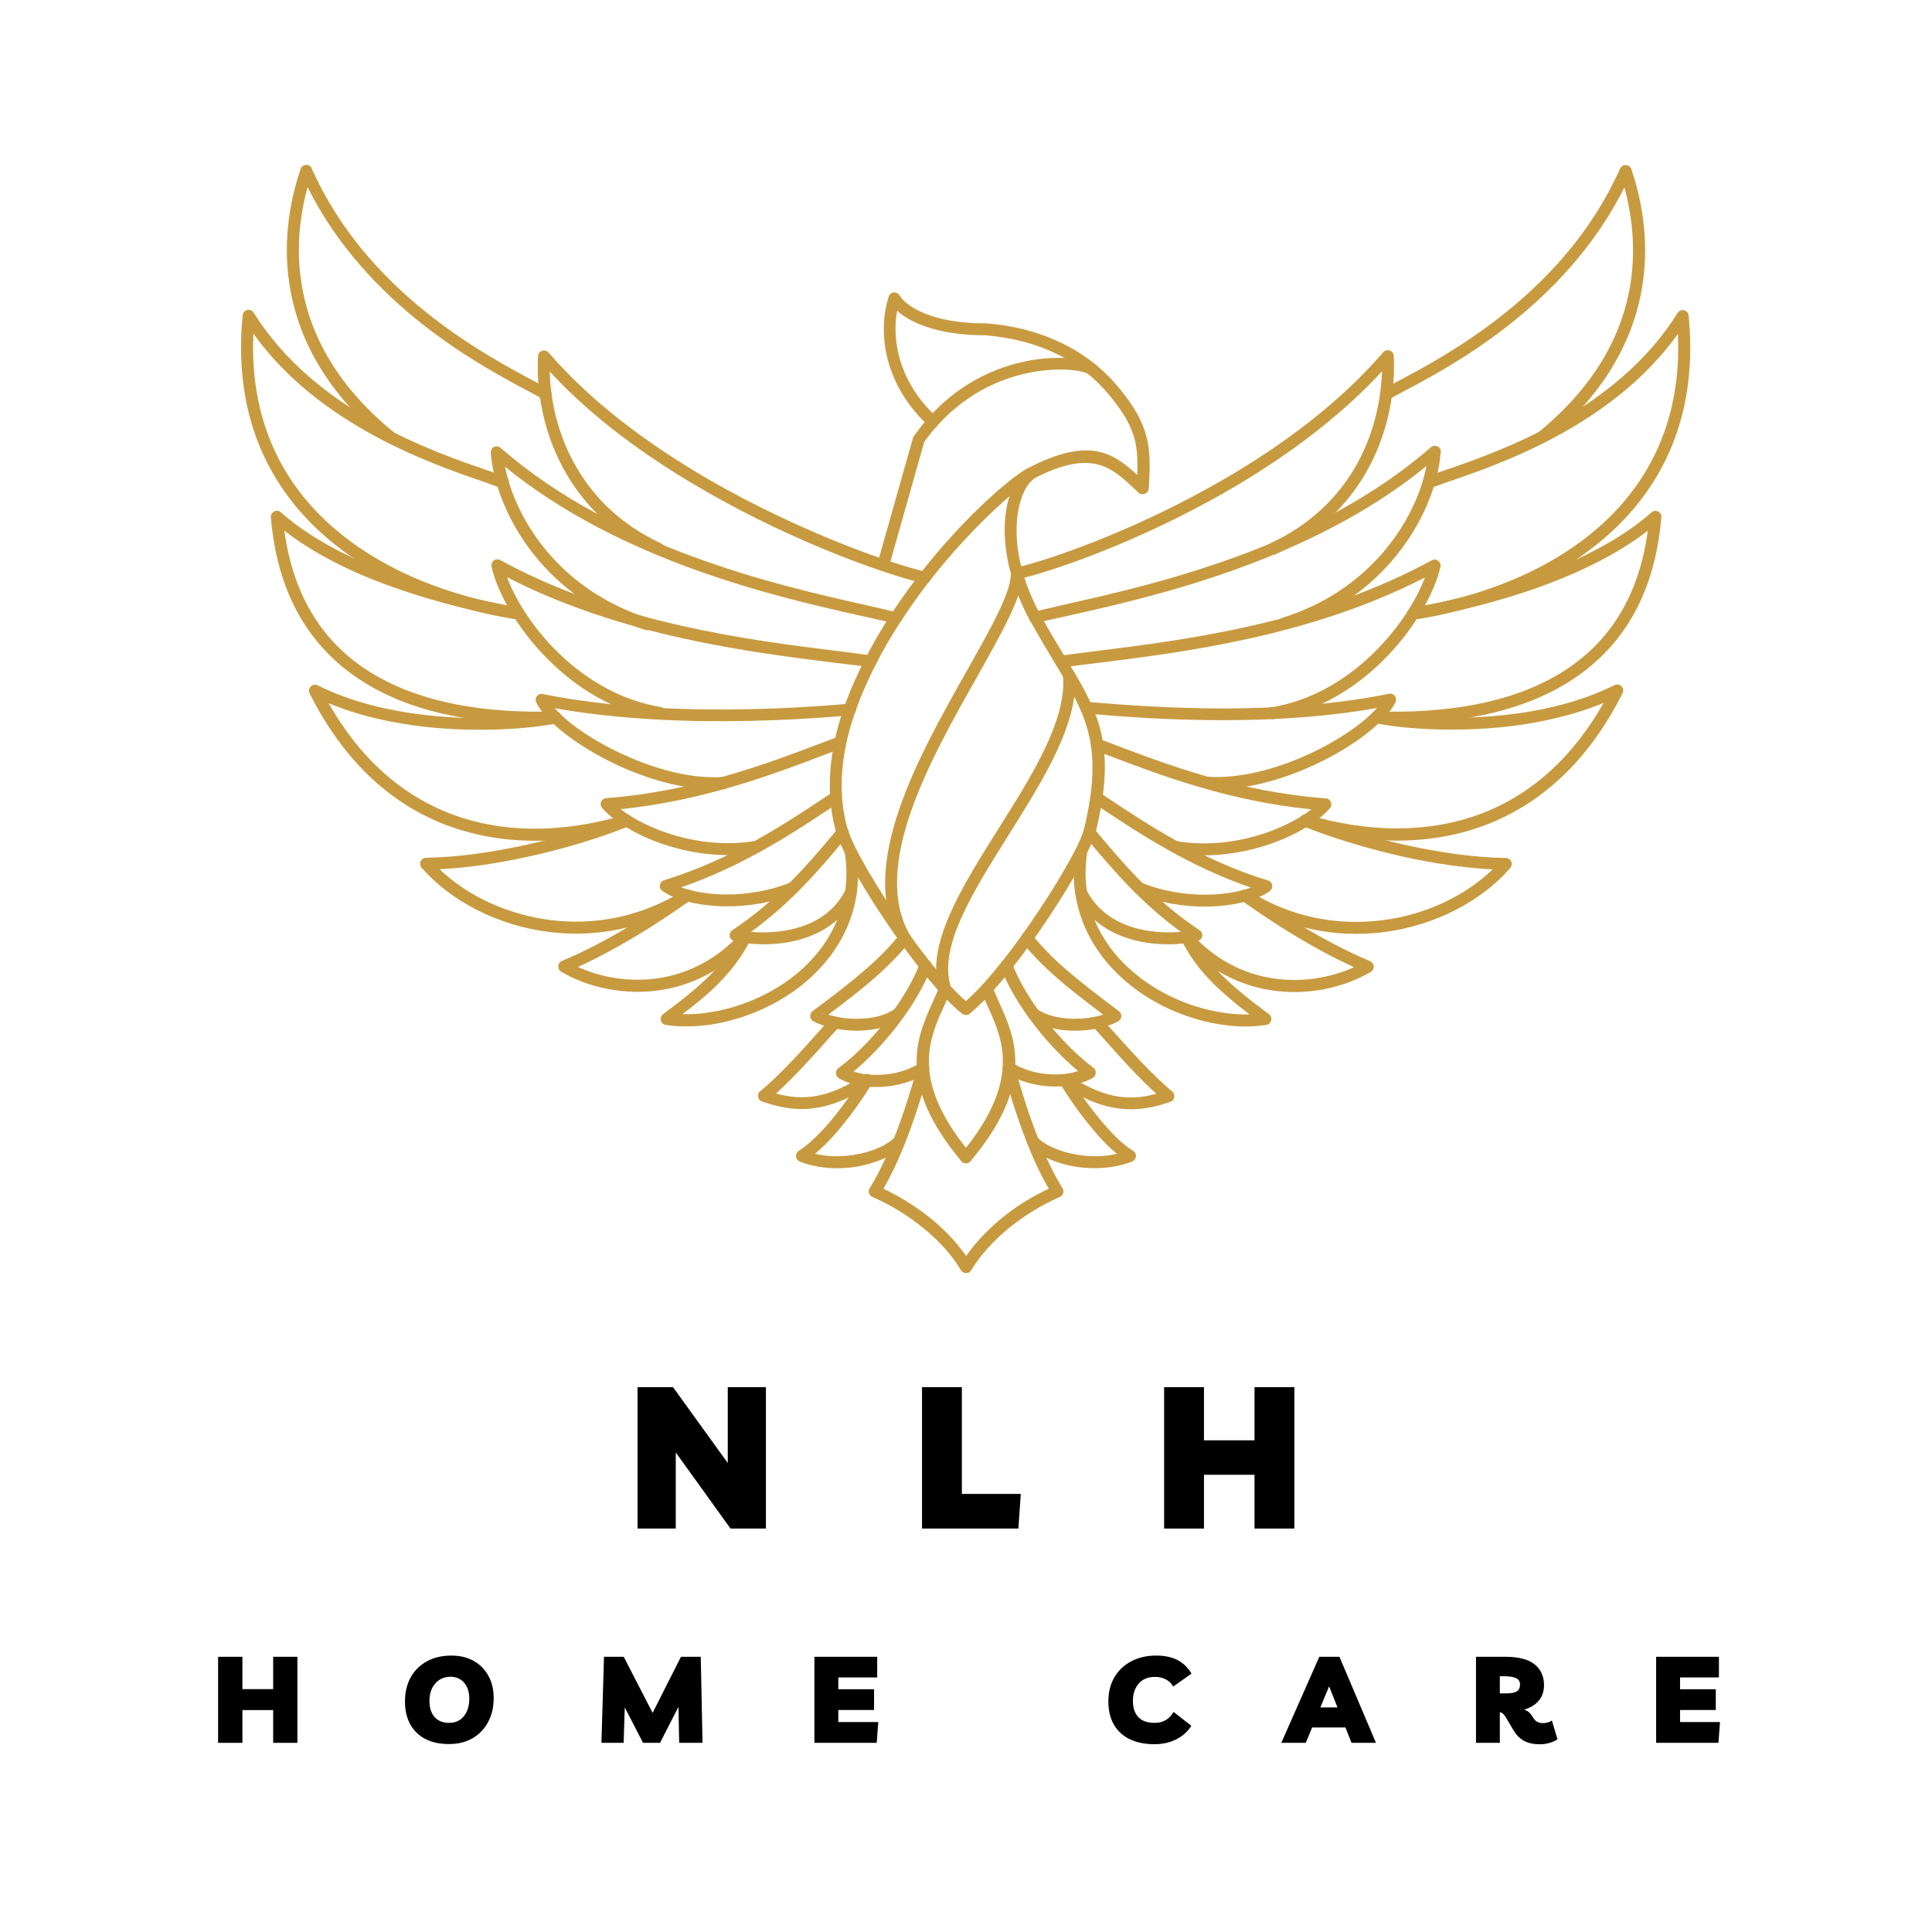 <svg xmlns="http://www.w3.org/2000/svg" xmlns:xlink="http://www.w3.org/1999/xlink" width="500" zoomAndPan="magnify" viewBox="0 0 375 375" height="500" preserveAspectRatio="xMidYMid meet" version="1.0"><defs><g/><clipPath id="4e3ddfafd5"><path d="M 267 32.008 L 320 32.008 L 320 86 L 267 86 Z M 267 32.008 " clip-rule="nonzero"/></clipPath><clipPath id="c496202eed"><path d="M 273 60 L 328.34 60 L 328.34 121 L 273 121 Z M 273 60 " clip-rule="nonzero"/></clipPath><clipPath id="ffbf527d30"><path d="M 55 32.008 L 108 32.008 L 108 86 L 55 86 Z M 55 32.008 " clip-rule="nonzero"/></clipPath><clipPath id="11a4e16d90"><path d="M 46.34 60 L 102 60 L 102 121 L 46.34 121 Z M 46.34 60 " clip-rule="nonzero"/></clipPath><clipPath id="2c66e153f1"><path d="M 168 206 L 189 206 L 189 247.258 L 168 247.258 Z M 168 206 " clip-rule="nonzero"/></clipPath><clipPath id="a70304a785"><path d="M 186 206 L 207 206 L 207 247.258 L 186 247.258 Z M 186 206 " clip-rule="nonzero"/></clipPath></defs><path fill="#c89a40" d="M 197.602 112.449 C 196.98 112.582 196.355 112.18 196.223 111.559 C 196.09 110.934 196.488 110.312 197.113 110.18 C 202.277 109.109 219.949 103.324 238.066 92.727 C 248.93 86.363 259.969 78.262 268.469 68.379 C 268.871 67.887 269.629 67.844 270.117 68.246 C 270.383 68.469 270.52 68.734 270.52 69.047 C 270.875 75.188 269.719 84.047 264.863 92.195 C 261.348 98.113 255.871 103.68 247.637 107.551 C 247.059 107.82 246.348 107.551 246.078 106.973 C 245.812 106.395 246.078 105.684 246.656 105.414 C 254.402 101.809 259.523 96.555 262.863 90.992 C 266.691 84.535 268.07 77.594 268.246 72.074 C 259.879 81.152 249.508 88.676 239.27 94.688 C 220.883 105.461 202.855 111.336 197.602 112.402 Z M 197.602 112.449 " fill-opacity="1" fill-rule="nonzero"/><path fill="#c89a40" d="M 201.207 121.039 C 200.586 121.219 199.961 120.816 199.785 120.195 C 199.605 119.57 200.008 118.945 200.629 118.77 C 202.453 118.324 204.637 117.789 207.219 117.211 C 223.645 113.516 255.293 106.395 277.73 86.809 C 278.219 86.406 278.93 86.449 279.375 86.895 C 279.598 87.117 279.688 87.43 279.645 87.742 C 279.199 93.797 276.215 101.941 269.984 109.066 C 265.223 114.539 258.5 119.391 249.598 122.152 C 248.973 122.332 248.348 122.02 248.129 121.395 C 247.949 120.773 248.262 120.148 248.883 119.926 C 257.34 117.301 263.664 112.672 268.203 107.508 C 273.102 101.898 275.859 95.664 276.883 90.457 C 254.18 108.977 223.734 115.832 207.664 119.438 C 205.035 120.016 202.809 120.504 201.117 120.949 Z M 201.207 121.039 " fill-opacity="1" fill-rule="nonzero"/><path fill="#c89a40" d="M 206.105 129.543 C 205.48 129.633 204.902 129.188 204.812 128.562 C 204.727 127.938 205.168 127.359 205.793 127.273 C 208.062 126.961 210.109 126.691 212.293 126.426 C 229.875 124.246 255.293 121.082 277.906 108.754 C 278.488 108.441 279.152 108.664 279.465 109.199 C 279.598 109.465 279.645 109.734 279.598 110 C 278.441 115.207 274.035 123.176 267 129.586 C 261.75 134.348 255.027 138.266 247.102 139.602 C 246.48 139.691 245.855 139.289 245.77 138.621 C 245.68 138 246.078 137.375 246.746 137.289 C 254.18 136.086 260.504 132.348 265.445 127.852 C 271.008 122.777 274.836 116.766 276.57 112.094 C 254.18 123.578 229.699 126.605 212.559 128.742 C 210.109 129.051 207.84 129.32 206.105 129.543 Z M 206.105 129.543 " fill-opacity="1" fill-rule="nonzero"/><path fill="#c89a40" d="M 211.445 138.578 C 210.824 138.535 210.332 137.957 210.379 137.332 C 210.422 136.707 211 136.219 211.625 136.266 C 218.434 136.887 227.695 137.512 237.887 137.512 C 248.039 137.465 259.121 136.797 269.582 134.66 C 270.207 134.527 270.828 134.93 270.965 135.551 C 271.008 135.82 270.965 136.043 270.875 136.266 C 269.137 139.957 262.727 144.988 254.938 148.551 C 248.527 151.488 241.094 153.535 234.504 153.137 C 233.883 153.09 233.391 152.555 233.391 151.887 C 233.438 151.266 233.973 150.777 234.641 150.777 C 240.828 151.133 247.859 149.219 253.957 146.414 C 259.789 143.742 264.73 140.316 267.27 137.422 C 257.477 139.156 247.281 139.781 237.887 139.781 C 227.605 139.824 218.258 139.156 211.445 138.535 Z M 211.445 138.578 " fill-opacity="1" fill-rule="nonzero"/><path fill="#c89a40" d="M 213.051 145.789 C 212.426 145.566 212.16 144.898 212.383 144.277 C 212.605 143.652 213.273 143.387 213.895 143.609 L 215.766 144.32 C 226.359 148.371 240.426 153.715 257.34 154.961 C 257.965 155.004 258.453 155.582 258.41 156.207 C 258.41 156.473 258.277 156.742 258.055 156.965 C 255.738 159.633 250.621 162.75 244.254 164.531 C 239.312 165.91 233.613 166.535 227.828 165.512 C 227.203 165.422 226.758 164.797 226.895 164.176 C 226.98 163.551 227.605 163.105 228.23 163.238 C 233.613 164.176 239 163.598 243.633 162.305 C 248.215 161.016 252.043 159.012 254.539 157.098 C 238.422 155.496 225.066 150.418 214.918 146.547 L 213.051 145.836 Z M 213.051 145.789 " fill-opacity="1" fill-rule="nonzero"/><path fill="#c89a40" d="M 212.293 155.852 C 211.758 155.496 211.625 154.781 211.98 154.246 C 212.336 153.715 213.051 153.582 213.582 153.938 L 214.918 154.828 C 222.574 159.902 233.082 166.934 246.125 170.898 C 246.746 171.074 247.102 171.742 246.879 172.367 C 246.793 172.633 246.656 172.812 246.48 172.945 C 244.211 174.637 239.625 175.883 234.281 175.973 C 229.965 176.016 225.113 175.305 220.617 173.434 C 220.039 173.168 219.727 172.5 219.992 171.922 C 220.262 171.34 220.93 171.031 221.508 171.297 C 225.691 173.035 230.23 173.699 234.281 173.656 C 237.664 173.613 240.648 173.078 242.785 172.277 C 230.633 168.094 220.84 161.594 213.629 156.785 L 212.293 155.895 Z M 212.293 155.852 " fill-opacity="1" fill-rule="nonzero"/><path fill="#c89a40" d="M 210.555 162.305 C 210.156 161.816 210.199 161.059 210.691 160.656 C 211.18 160.258 211.938 160.301 212.336 160.793 L 213.137 161.77 C 217.723 167.246 224 174.727 232.859 180.555 C 233.391 180.914 233.527 181.625 233.168 182.16 C 232.992 182.426 232.77 182.559 232.504 182.648 C 229.34 183.449 223.465 183.805 218.125 181.848 C 214.43 180.512 210.957 178.02 208.863 173.879 C 208.555 173.301 208.82 172.59 209.355 172.32 C 209.934 172.008 210.645 172.277 210.914 172.812 C 212.738 176.371 215.719 178.465 218.926 179.668 C 222.484 180.957 226.27 181.137 229.207 180.867 C 221.328 175.172 215.633 168.359 211.355 163.285 Z M 210.555 162.305 " fill-opacity="1" fill-rule="nonzero"/><g clip-path="url(#4e3ddfafd5)"><path fill="#c89a40" d="M 269.629 77.504 C 269.051 77.816 268.336 77.594 268.07 77.059 C 267.758 76.48 267.98 75.766 268.516 75.5 L 270.918 74.211 C 280.848 68.957 303.727 56.848 314.453 32.723 C 314.723 32.141 315.391 31.875 316.012 32.141 C 316.324 32.277 316.547 32.543 316.637 32.809 C 318.238 37.527 320.285 45.719 318.816 55.246 C 317.348 64.773 312.406 75.633 300.121 85.695 C 299.633 86.094 298.875 86.051 298.473 85.516 C 298.074 85.027 298.117 84.27 298.652 83.871 C 310.402 74.254 315.121 63.926 316.504 54.891 C 317.617 47.5 316.547 40.957 315.301 36.371 C 303.77 59.387 281.734 71.094 271.988 76.211 C 271.098 76.703 270.297 77.102 269.629 77.504 Z M 269.629 77.504 " fill-opacity="1" fill-rule="nonzero"/></g><g clip-path="url(#c496202eed)"><path fill="#c89a40" d="M 277.773 94.688 C 277.152 94.91 276.484 94.598 276.262 94.02 C 276.039 93.395 276.352 92.727 276.93 92.504 C 277.863 92.148 279.02 91.75 280.355 91.305 C 290.727 87.742 313.742 79.863 325.629 60.723 C 325.984 60.188 326.695 60.008 327.23 60.363 C 327.586 60.586 327.766 60.945 327.766 61.301 C 329.41 78.082 324.383 90.723 316.012 99.984 C 305.285 111.824 289.082 118.059 274.438 120.281 C 273.812 120.371 273.188 119.926 273.102 119.305 C 273.012 118.68 273.457 118.059 274.078 117.969 C 288.281 115.785 303.949 109.82 314.277 98.426 C 321.668 90.234 326.34 79.238 325.672 64.816 C 312.941 82.621 291.172 90.059 281.066 93.527 C 279.688 94.02 278.531 94.418 277.684 94.73 Z M 277.773 94.688 " fill-opacity="1" fill-rule="nonzero"/></g><path fill="#c89a40" d="M 274.57 120.238 C 273.945 120.371 273.324 119.926 273.234 119.305 C 273.102 118.68 273.547 118.059 274.168 117.969 C 277.73 117.301 285.785 115.785 294.777 112.895 C 303.684 110 313.52 105.684 320.555 99.449 C 321.043 99.004 321.754 99.094 322.199 99.539 C 322.422 99.762 322.512 100.117 322.469 100.383 C 321.223 115.254 315.078 124.867 306.574 130.965 C 295.492 138.934 280.445 140.805 267.137 140.402 C 266.512 140.402 265.977 139.871 266.023 139.203 C 266.023 138.578 266.555 138.043 267.223 138.09 C 280.133 138.488 294.645 136.707 305.238 129.098 C 312.676 123.754 318.148 115.52 319.84 103.012 C 312.762 108.484 303.77 112.359 295.492 115.074 C 286.41 118.059 278.176 119.57 274.57 120.238 Z M 274.57 120.238 " fill-opacity="1" fill-rule="nonzero"/><path fill="#c89a40" d="M 266.914 140.402 C 266.289 140.27 265.887 139.648 266.023 139.023 C 266.156 138.402 266.777 138 267.402 138.133 C 272.031 139.066 281.781 139.914 292.332 138.758 C 299.453 137.957 306.887 136.219 313.387 132.969 C 313.965 132.703 314.676 132.926 314.945 133.504 C 315.121 133.859 315.121 134.215 314.945 134.527 C 308.355 147.66 299.453 155.496 289.703 159.59 C 277.906 164.531 264.863 163.906 253.066 160.391 C 252.445 160.211 252.09 159.547 252.266 158.922 C 252.445 158.297 253.113 157.941 253.734 158.121 C 265.043 161.504 277.551 162.082 288.812 157.41 C 297.316 153.848 305.152 147.215 311.25 136.441 C 305.285 138.891 298.785 140.316 292.598 141.027 C 281.781 142.23 271.766 141.383 266.957 140.359 Z M 266.914 140.402 " fill-opacity="1" fill-rule="nonzero"/><path fill="#c89a40" d="M 252.934 160.348 C 252.355 160.125 252.043 159.41 252.312 158.832 C 252.535 158.254 253.246 157.941 253.824 158.211 C 258.32 160.078 265.531 162.438 273.547 164.176 C 279.598 165.465 286.145 166.445 292.285 166.535 C 292.91 166.535 293.445 167.066 293.445 167.691 C 293.445 167.957 293.309 168.227 293.176 168.449 C 287.613 174.859 278.531 179.711 268.336 180.957 C 259.566 182.023 249.953 180.422 241.051 174.812 C 240.516 174.457 240.336 173.746 240.691 173.211 C 241.051 172.676 241.762 172.5 242.297 172.855 C 250.664 178.152 259.746 179.668 268.07 178.641 C 276.707 177.617 284.453 173.836 289.703 168.762 C 284.141 168.449 278.441 167.602 273.102 166.445 C 264.91 164.664 257.562 162.262 252.98 160.391 Z M 252.934 160.348 " fill-opacity="1" fill-rule="nonzero"/><path fill="#c89a40" d="M 240.961 174.77 C 240.426 174.414 240.336 173.656 240.691 173.168 C 241.051 172.633 241.805 172.5 242.297 172.898 C 245.012 174.812 248.617 177.262 252.668 179.711 C 256.719 182.16 261.305 184.605 265.934 186.566 C 266.512 186.832 266.824 187.5 266.555 188.078 C 266.469 188.301 266.289 188.523 266.066 188.656 C 260.949 191.641 253.781 193.375 246.48 192.176 C 240.559 191.195 234.551 188.348 229.43 182.691 C 228.984 182.203 229.031 181.492 229.52 181.047 C 230.008 180.602 230.723 180.645 231.168 181.137 C 235.887 186.344 241.449 189.016 246.879 189.859 C 252.668 190.793 258.367 189.77 262.816 187.723 C 258.855 185.941 254.98 183.805 251.512 181.715 C 247.371 179.223 243.719 176.727 240.961 174.77 Z M 240.961 174.77 " fill-opacity="1" fill-rule="nonzero"/><path fill="#c89a40" d="M 229.297 182.426 C 229.031 181.848 229.254 181.137 229.832 180.867 C 230.41 180.602 231.121 180.824 231.391 181.402 C 232.859 184.297 234.684 186.789 237.086 189.191 C 239.535 191.641 242.562 194.09 246.301 196.848 C 246.836 197.25 246.926 197.961 246.523 198.496 C 246.348 198.762 246.035 198.941 245.723 198.941 C 243.141 199.34 240.383 199.34 237.531 198.941 C 231.254 198.094 224.621 195.426 219.324 191.152 C 213.938 186.832 209.887 180.914 208.73 173.613 C 208.332 171.117 208.285 168.449 208.688 165.598 C 208.777 164.977 209.355 164.531 209.977 164.621 C 210.602 164.707 211.047 165.289 210.957 165.91 C 210.602 168.492 210.645 170.941 211 173.254 C 212.023 179.934 215.766 185.363 220.75 189.324 C 225.734 193.332 231.922 195.824 237.844 196.625 C 239.445 196.848 241.004 196.938 242.52 196.895 C 239.758 194.758 237.441 192.844 235.441 190.84 C 232.859 188.258 230.855 185.586 229.297 182.426 Z M 229.297 182.426 " fill-opacity="1" fill-rule="nonzero"/><path fill="#c89a40" d="M 179.797 110.934 C 180.418 111.066 180.82 111.691 180.688 112.316 C 180.555 112.938 179.93 113.34 179.305 113.203 C 174.008 112.137 155.18 105.949 136.215 94.91 C 125.664 88.809 115.07 81.199 106.703 72.117 C 106.836 77.594 108.215 84.582 112.09 91.035 C 115.383 96.602 120.547 101.852 128.293 105.461 C 128.871 105.727 129.137 106.438 128.871 107.016 C 128.605 107.598 127.891 107.863 127.312 107.598 C 119.078 103.766 113.648 98.203 110.086 92.238 C 105.234 84.094 104.074 75.234 104.434 69.09 C 104.434 68.777 104.566 68.512 104.832 68.289 C 105.32 67.887 106.035 67.934 106.48 68.422 C 114.938 78.262 126.199 86.449 137.375 92.949 C 156.113 103.812 174.586 109.91 179.75 110.98 Z M 179.797 110.934 " fill-opacity="1" fill-rule="nonzero"/><path fill="#c89a40" d="M 174.23 118.77 C 174.855 118.945 175.211 119.57 175.078 120.195 C 174.898 120.816 174.277 121.172 173.652 121.039 C 171.961 120.594 169.734 120.105 167.109 119.527 C 151.039 115.922 120.68 109.066 98.023 90.59 C 99.047 95.801 101.805 102.031 106.703 107.641 C 111.242 112.805 117.562 117.391 126.023 120.059 C 126.645 120.238 126.957 120.906 126.777 121.527 C 126.602 122.152 125.934 122.465 125.309 122.285 C 116.406 119.48 109.73 114.672 104.922 109.199 C 98.688 102.074 95.707 93.887 95.262 87.875 C 95.262 87.562 95.352 87.254 95.527 87.031 C 95.93 86.539 96.688 86.496 97.176 86.941 C 119.613 106.527 151.172 113.648 167.598 117.344 C 170.18 117.922 172.363 118.414 174.188 118.902 Z M 174.23 118.77 " fill-opacity="1" fill-rule="nonzero"/><path fill="#c89a40" d="M 169.203 127.227 C 169.824 127.316 170.27 127.895 170.18 128.52 C 170.094 129.141 169.512 129.586 168.891 129.496 C 167.152 129.273 164.84 128.965 162.434 128.695 C 145.34 126.559 120.812 123.531 98.422 112.047 C 100.16 116.723 103.988 122.777 109.551 127.805 C 114.492 132.301 120.859 135.996 128.246 137.242 C 128.871 137.332 129.316 137.957 129.227 138.578 C 129.137 139.203 128.516 139.648 127.891 139.559 C 119.969 138.266 113.246 134.348 107.992 129.543 C 100.961 123.176 96.551 115.207 95.395 109.957 C 95.352 109.688 95.395 109.422 95.527 109.152 C 95.84 108.574 96.551 108.398 97.086 108.707 C 119.699 121.039 145.164 124.199 162.703 126.383 C 164.883 126.648 166.93 126.914 169.203 127.227 Z M 169.203 127.227 " fill-opacity="1" fill-rule="nonzero"/><path fill="#c89a40" d="M 164.93 136.531 C 165.551 136.484 166.129 136.93 166.176 137.598 C 166.219 138.223 165.773 138.801 165.105 138.844 C 157.094 139.559 145.117 140.27 132.297 139.871 C 124.152 139.602 115.648 138.891 107.68 137.465 C 110.219 140.402 115.16 143.785 120.992 146.457 C 127.09 149.262 134.125 151.223 140.312 150.82 C 140.934 150.777 141.512 151.266 141.559 151.934 C 141.602 152.555 141.113 153.137 140.445 153.18 C 133.855 153.582 126.422 151.531 120.012 148.594 C 112.223 144.988 105.812 140.004 104.074 136.309 C 103.988 136.086 103.941 135.82 103.988 135.598 C 104.121 134.973 104.742 134.57 105.367 134.707 C 114.004 136.484 123.395 137.289 132.387 137.598 C 145.074 138 156.961 137.289 164.93 136.574 Z M 164.93 136.531 " fill-opacity="1" fill-rule="nonzero"/><path fill="#c89a40" d="M 161.766 143.34 C 162.391 143.117 163.059 143.43 163.281 144.008 C 163.504 144.633 163.191 145.301 162.613 145.523 L 160.742 146.234 C 150.504 150.152 136.617 155.449 120.457 157.051 C 122.906 158.965 126.777 160.969 131.363 162.262 C 135.992 163.551 141.379 164.129 146.766 163.195 C 147.391 163.105 148.012 163.508 148.102 164.129 C 148.191 164.754 147.789 165.375 147.168 165.465 C 141.379 166.488 135.68 165.867 130.742 164.484 C 124.418 162.707 119.301 159.59 116.941 156.918 C 116.762 156.742 116.629 156.473 116.586 156.16 C 116.539 155.539 117.031 154.961 117.652 154.914 C 134.57 153.668 149.215 148.105 159.898 144.055 Z M 161.766 143.34 " fill-opacity="1" fill-rule="nonzero"/><path fill="#c89a40" d="M 161.41 153.938 C 161.945 153.582 162.656 153.715 163.016 154.246 C 163.371 154.781 163.238 155.496 162.703 155.852 L 161.367 156.742 C 154.156 161.547 144.363 168.047 132.211 172.23 C 134.391 173.035 137.375 173.566 140.711 173.613 C 144.762 173.656 149.258 172.988 153.488 171.254 C 154.066 170.984 154.777 171.297 155 171.875 C 155.27 172.453 154.957 173.168 154.379 173.391 C 149.883 175.258 145.031 175.973 140.711 175.926 C 135.414 175.836 130.785 174.59 128.516 172.898 C 128.336 172.766 128.16 172.543 128.113 172.32 C 127.938 171.699 128.293 171.074 128.871 170.852 C 141.914 166.891 152.418 159.855 160.074 154.781 L 161.41 153.891 Z M 161.41 153.938 " fill-opacity="1" fill-rule="nonzero"/><path fill="#c89a40" d="M 162.656 160.793 C 163.059 160.301 163.816 160.211 164.305 160.656 C 164.793 161.059 164.883 161.816 164.438 162.305 L 163.637 163.285 C 159.406 168.359 153.664 175.172 145.785 180.867 C 148.68 181.137 152.508 180.957 156.07 179.668 C 159.273 178.508 162.258 176.371 164.082 172.812 C 164.395 172.23 165.062 172.008 165.641 172.32 C 166.219 172.633 166.441 173.301 166.129 173.879 C 163.992 178.02 160.566 180.469 156.871 181.848 C 151.574 183.805 145.652 183.449 142.492 182.648 C 142.227 182.559 141.957 182.426 141.824 182.16 C 141.469 181.625 141.602 180.914 142.137 180.555 C 150.949 174.727 157.27 167.246 161.855 161.77 Z M 162.656 160.793 " fill-opacity="1" fill-rule="nonzero"/><g clip-path="url(#ffbf527d30)"><path fill="#c89a40" d="M 106.48 75.457 C 107.059 75.766 107.234 76.48 106.926 77.016 C 106.613 77.594 105.902 77.77 105.367 77.461 C 104.656 77.059 103.898 76.656 103.008 76.168 C 93.258 71.004 71.223 59.34 59.695 36.328 C 58.449 40.91 57.336 47.457 58.492 54.844 C 59.871 63.883 64.59 74.211 76.344 83.824 C 76.832 84.227 76.922 84.98 76.52 85.473 C 76.121 85.961 75.363 86.051 74.875 85.648 C 62.586 75.59 57.645 64.727 56.176 55.203 C 54.707 45.676 56.758 37.484 58.359 32.766 C 58.449 32.453 58.672 32.23 58.98 32.098 C 59.559 31.832 60.273 32.098 60.496 32.676 C 71.223 56.805 94.148 68.914 104.031 74.164 L 106.434 75.457 Z M 106.48 75.457 " fill-opacity="1" fill-rule="nonzero"/></g><g clip-path="url(#11a4e16d90)"><path fill="#c89a40" d="M 98.023 92.504 C 98.645 92.727 98.91 93.395 98.688 94.02 C 98.465 94.641 97.801 94.91 97.176 94.688 C 96.328 94.375 95.172 93.973 93.793 93.484 C 83.688 90.012 61.918 82.535 49.188 64.773 C 48.52 79.195 53.195 90.234 60.586 98.383 C 70.91 109.777 86.582 115.742 100.781 117.922 C 101.406 118.012 101.852 118.59 101.762 119.258 C 101.672 119.883 101.094 120.328 100.426 120.238 C 85.781 118.012 69.578 111.781 58.848 99.938 C 50.48 90.68 45.449 78.039 47.098 61.254 C 47.098 60.898 47.32 60.5 47.629 60.32 C 48.164 59.965 48.875 60.145 49.234 60.676 C 61.164 79.816 84.133 87.699 94.504 91.258 C 95.887 91.75 97.043 92.105 97.934 92.461 Z M 98.023 92.504 " fill-opacity="1" fill-rule="nonzero"/></g><path fill="#c89a40" d="M 100.871 117.969 C 101.492 118.102 101.938 118.68 101.805 119.305 C 101.672 119.926 101.094 120.371 100.469 120.238 C 96.863 119.57 88.629 118.059 79.547 115.074 C 71.27 112.402 62.277 108.531 55.199 103.012 C 56.891 115.52 62.41 123.754 69.801 129.098 C 80.395 136.707 94.949 138.488 107.816 138.09 C 108.438 138.09 108.973 138.578 109.016 139.203 C 109.016 139.824 108.527 140.359 107.902 140.402 C 94.594 140.805 79.547 138.98 68.465 130.965 C 59.961 124.867 53.816 115.207 52.57 100.383 C 52.57 100.074 52.66 99.762 52.883 99.539 C 53.328 99.051 54.039 99.004 54.531 99.449 C 61.562 105.684 71.355 109.957 80.305 112.895 C 89.297 115.832 97.355 117.344 100.914 117.969 Z M 100.871 117.969 " fill-opacity="1" fill-rule="nonzero"/><path fill="#c89a40" d="M 107.594 138.133 C 108.215 138 108.84 138.402 108.973 139.023 C 109.105 139.648 108.707 140.27 108.082 140.402 C 103.273 141.383 93.258 142.273 82.441 141.07 C 76.211 140.359 69.711 138.98 63.789 136.484 C 69.887 147.258 77.723 153.891 86.227 157.453 C 97.488 162.172 109.953 161.547 121.305 158.164 C 121.926 157.988 122.551 158.344 122.773 158.965 C 122.949 159.59 122.594 160.211 121.973 160.434 C 110.176 163.953 97.133 164.531 85.336 159.633 C 75.543 155.539 66.684 147.703 60.094 134.57 C 59.918 134.262 59.918 133.859 60.094 133.547 C 60.363 132.969 61.074 132.746 61.652 133.016 C 68.105 136.266 75.586 138 82.707 138.801 C 93.258 140.004 102.961 139.156 107.637 138.18 Z M 107.594 138.133 " fill-opacity="1" fill-rule="nonzero"/><path fill="#c89a40" d="M 121.168 158.211 C 121.75 157.988 122.461 158.254 122.684 158.832 C 122.906 159.41 122.637 160.125 122.059 160.348 C 117.477 162.262 110.086 164.664 101.938 166.402 C 96.598 167.559 90.898 168.449 85.336 168.715 C 90.586 173.789 98.379 177.531 106.969 178.598 C 115.293 179.621 124.375 178.062 132.742 172.812 C 133.277 172.453 133.988 172.633 134.348 173.168 C 134.703 173.699 134.523 174.414 133.988 174.77 C 125.133 180.379 115.516 181.98 106.703 180.914 C 96.508 179.668 87.383 174.812 81.816 168.402 C 81.641 168.227 81.551 167.957 81.551 167.648 C 81.551 167.023 82.039 166.488 82.707 166.488 C 88.852 166.402 95.395 165.422 101.449 164.129 C 109.508 162.395 116.719 160.035 121.168 158.164 Z M 121.168 158.211 " fill-opacity="1" fill-rule="nonzero"/><path fill="#c89a40" d="M 132.699 172.855 C 133.234 172.5 133.945 172.59 134.301 173.121 C 134.656 173.656 134.57 174.367 134.035 174.727 C 131.273 176.684 127.668 179.176 123.484 181.668 C 119.969 183.762 116.141 185.898 112.176 187.68 C 116.629 189.727 122.328 190.75 128.113 189.816 C 133.543 188.926 139.109 186.297 143.828 181.09 C 144.273 180.602 144.984 180.602 145.477 181 C 145.965 181.445 145.965 182.16 145.562 182.648 C 140.445 188.301 134.434 191.152 128.516 192.129 C 121.168 193.332 114.004 191.598 108.93 188.613 C 108.707 188.48 108.527 188.301 108.438 188.035 C 108.215 187.457 108.484 186.742 109.062 186.52 C 113.734 184.562 118.277 182.113 122.328 179.664 C 126.379 177.219 129.984 174.77 132.699 172.855 Z M 132.699 172.855 " fill-opacity="1" fill-rule="nonzero"/><path fill="#c89a40" d="M 143.605 181.359 C 143.871 180.777 144.586 180.555 145.164 180.824 C 145.742 181.09 145.965 181.805 145.699 182.383 C 144.094 185.543 142.137 188.168 139.555 190.793 C 137.594 192.797 135.238 194.758 132.477 196.848 C 133.988 196.895 135.547 196.805 137.152 196.582 C 143.027 195.781 149.258 193.289 154.246 189.324 C 159.188 185.363 162.926 179.934 163.992 173.254 C 164.348 170.941 164.395 168.539 164.039 165.91 C 163.949 165.289 164.395 164.707 165.016 164.621 C 165.641 164.531 166.219 164.977 166.309 165.598 C 166.664 168.402 166.621 171.074 166.262 173.613 C 165.152 180.914 161.055 186.832 155.715 191.152 C 150.371 195.426 143.738 198.094 137.461 198.941 C 134.613 199.297 131.852 199.34 129.27 198.941 C 128.961 198.898 128.691 198.762 128.469 198.496 C 128.07 197.961 128.203 197.25 128.691 196.848 C 132.434 194.09 135.457 191.641 137.906 189.191 C 140.312 186.789 142.18 184.297 143.605 181.402 Z M 143.605 181.359 " fill-opacity="1" fill-rule="nonzero"/><path fill="#c89a40" d="M 172.629 58.586 C 172.273 58.051 172.449 57.34 172.984 56.98 C 173.52 56.625 174.23 56.805 174.586 57.34 C 175.523 58.762 177.48 60.188 180.598 61.254 C 183.312 62.191 186.918 62.77 191.371 62.77 L 191.504 62.77 C 197.203 63.215 202.055 64.637 206.195 66.641 C 210.824 68.914 214.52 71.984 217.367 75.5 C 220.262 79.062 221.773 81.82 222.531 84.758 C 223.289 87.652 223.242 90.68 222.977 94.82 C 222.93 95.441 222.398 95.934 221.73 95.934 C 221.418 95.934 221.152 95.801 220.93 95.578 L 220.215 94.91 C 215.676 90.637 211.848 87.031 200.453 92.996 C 198.094 94.195 191.059 100.117 183.668 108.797 C 178.816 114.496 173.875 121.395 170.004 128.918 C 167.375 134.125 165.195 139.512 164.125 144.988 C 163.059 150.418 163.016 155.852 164.617 161.238 C 164.793 161.859 164.438 162.484 163.816 162.66 C 163.191 162.84 162.57 162.484 162.391 161.859 C 160.699 156.117 160.742 150.285 161.855 144.5 C 162.969 138.801 165.195 133.191 167.953 127.852 C 171.871 120.148 176.945 113.117 181.887 107.285 C 189.457 98.383 196.801 92.281 199.383 90.945 C 211.359 84.672 215.988 87.832 220.75 92.195 C 220.84 89.523 220.75 87.387 220.262 85.34 C 219.594 82.758 218.211 80.262 215.543 76.969 C 212.914 73.719 209.488 70.828 205.168 68.734 C 201.297 66.82 196.668 65.527 191.281 65.082 C 186.605 65.082 182.777 64.461 179.84 63.438 C 176.191 62.234 173.785 60.41 172.629 58.586 Z M 172.629 58.586 " fill-opacity="1" fill-rule="nonzero"/><path fill="#c89a40" d="M 162.434 161.859 C 162.258 161.238 162.613 160.613 163.238 160.434 C 163.859 160.258 164.484 160.613 164.66 161.238 C 165.598 164.441 170.18 172.277 175.434 179.844 C 179.797 186.078 184.605 192.043 188.211 194.934 C 188.699 195.336 188.789 196.047 188.387 196.582 C 187.988 197.07 187.273 197.16 186.742 196.762 C 182.957 193.734 177.973 187.59 173.52 181.18 C 168.133 173.477 163.414 165.332 162.434 161.906 Z M 162.434 161.859 " fill-opacity="1" fill-rule="nonzero"/><path fill="#c89a40" d="M 210.332 161.238 C 210.512 160.613 211.18 160.258 211.758 160.434 C 212.383 160.613 212.738 161.281 212.559 161.859 C 211.535 165.289 206.863 173.391 201.477 181.137 C 197.023 187.5 192.039 193.688 188.254 196.715 C 187.766 197.117 187.008 197.027 186.605 196.539 C 186.207 196.047 186.297 195.289 186.785 194.891 C 190.391 191.996 195.242 186.031 199.562 179.801 C 204.812 172.277 209.398 164.398 210.332 161.191 Z M 210.332 161.238 " fill-opacity="1" fill-rule="nonzero"/><path fill="#c89a40" d="M 199.293 91.035 C 199.828 90.637 200.539 90.77 200.941 91.305 C 201.34 91.836 201.207 92.551 200.672 92.949 C 198.715 94.375 197.156 98.336 197.336 103.812 C 197.469 108.219 198.805 113.562 201.965 119.391 L 202.008 119.438 C 203.656 122.508 205.305 125.18 206.773 127.582 C 213.137 138.09 216.922 144.367 212.605 161.816 C 212.469 162.438 211.801 162.84 211.18 162.66 C 210.555 162.527 210.156 161.859 210.332 161.238 C 214.383 144.676 210.777 138.711 204.77 128.742 C 203.301 126.293 201.699 123.621 199.961 120.504 L 199.918 120.461 C 196.578 114.273 195.199 108.574 195.02 103.812 C 194.797 97.535 196.801 92.859 199.293 90.992 Z M 199.293 91.035 " fill-opacity="1" fill-rule="nonzero"/><path fill="#c89a40" d="M 212.691 70.781 C 213.227 71.137 213.316 71.895 212.961 72.383 C 212.605 72.918 211.848 73.008 211.359 72.652 L 211.312 72.652 C 210.156 71.852 205.305 71.137 199.203 72.473 C 193.016 73.809 185.672 77.371 179.84 85.16 L 179.395 85.785 C 177.438 92.773 172.539 109.957 172.539 110 C 172.363 110.621 171.738 110.98 171.117 110.801 C 170.492 110.621 170.137 110 170.312 109.375 C 170.312 109.332 175.254 91.973 177.215 84.98 C 177.258 84.848 177.305 84.758 177.391 84.625 L 178.016 83.781 C 184.203 75.41 192.082 71.629 198.715 70.203 C 205.48 68.734 211.18 69.715 212.648 70.781 L 212.691 70.828 Z M 212.691 70.781 " fill-opacity="1" fill-rule="nonzero"/><path fill="#c89a40" d="M 172.496 57.562 C 172.719 56.938 173.387 56.625 173.965 56.848 C 174.586 57.07 174.898 57.738 174.676 58.316 C 173.742 60.898 173.297 65.305 174.809 70.203 C 175.922 73.719 178.059 77.504 181.844 80.977 C 182.332 81.422 182.332 82.133 181.934 82.621 C 181.488 83.113 180.777 83.113 180.285 82.711 C 176.191 78.93 173.832 74.789 172.629 70.914 C 170.938 65.484 171.473 60.5 172.539 57.562 Z M 172.496 57.562 " fill-opacity="1" fill-rule="nonzero"/><path fill="#c89a40" d="M 196.223 111.336 C 196.223 110.711 196.758 110.18 197.379 110.18 C 198.004 110.18 198.535 110.711 198.535 111.336 C 198.535 115.652 194.441 122.82 189.633 131.41 C 180.641 147.305 168.891 168.137 176.637 181.535 C 176.945 182.07 176.77 182.781 176.234 183.137 C 175.699 183.449 174.988 183.273 174.633 182.691 C 166.219 168.137 178.371 146.68 187.629 130.254 C 192.305 121.973 196.223 115.031 196.223 111.336 Z M 196.223 111.336 " fill-opacity="1" fill-rule="nonzero"/><path fill="#c89a40" d="M 206.328 131.188 C 206.281 130.566 206.773 129.988 207.395 129.941 C 208.02 129.898 208.598 130.387 208.641 131.012 C 209.398 140.359 202.543 151.266 195.82 161.992 C 188.879 173.035 182.066 183.852 184.559 191.551 C 184.738 192.176 184.426 192.797 183.801 193.02 C 183.18 193.199 182.555 192.887 182.332 192.266 C 179.527 183.539 186.605 172.277 193.863 160.746 C 200.406 150.375 207.039 139.781 206.328 131.188 Z M 206.328 131.188 " fill-opacity="1" fill-rule="nonzero"/><path fill="#c89a40" d="M 182.332 191.508 C 182.555 190.883 183.223 190.574 183.801 190.793 C 184.426 191.016 184.738 191.684 184.516 192.266 C 184.113 193.332 183.668 194.402 183.137 195.512 C 180.332 201.699 176.68 209.848 188.344 223.824 C 188.742 224.316 188.699 225.07 188.211 225.473 C 187.719 225.871 186.965 225.828 186.562 225.34 C 173.965 210.246 177.973 201.344 180.996 194.578 C 181.488 193.465 181.977 192.441 182.289 191.508 Z M 182.332 191.508 " fill-opacity="1" fill-rule="nonzero"/><g clip-path="url(#2c66e153f1)"><path fill="#c89a40" d="M 178.059 206.953 C 178.238 206.332 178.859 205.973 179.484 206.109 C 180.109 206.285 180.465 206.91 180.332 207.531 C 179.262 211.629 177.703 216.703 175.836 221.465 C 174.543 224.805 173.031 228.055 171.473 230.727 C 174.855 232.328 178.059 234.375 180.91 236.691 C 184.023 239.273 186.652 242.211 188.52 245.324 C 188.832 245.859 188.656 246.574 188.121 246.93 C 187.586 247.238 186.875 247.062 186.52 246.527 C 184.781 243.633 182.332 240.918 179.395 238.516 C 176.367 236.023 172.941 233.887 169.336 232.328 L 169.156 232.238 C 168.621 231.883 168.445 231.172 168.801 230.637 C 170.535 227.875 172.184 224.316 173.652 220.621 C 175.477 215.902 177.035 210.961 178.059 206.953 Z M 178.059 206.953 " fill-opacity="1" fill-rule="nonzero"/></g><path fill="#c89a40" d="M 178.551 187.012 C 178.773 186.387 179.441 186.121 180.062 186.344 C 180.688 186.566 180.953 187.234 180.73 187.855 C 179.352 191.508 176.902 195.559 173.965 199.34 C 171.426 202.59 168.535 205.617 165.684 207.977 C 167.199 208.512 169.156 208.734 171.16 208.602 C 173.742 208.469 176.414 207.711 178.551 206.332 C 179.082 205.973 179.797 206.109 180.152 206.688 C 180.508 207.223 180.375 207.934 179.797 208.289 C 177.305 209.938 174.23 210.781 171.25 210.961 C 168 211.137 164.84 210.516 162.793 209.27 C 162.656 209.18 162.57 209.09 162.48 208.957 C 162.125 208.422 162.211 207.711 162.746 207.309 C 165.906 204.996 169.246 201.613 172.094 197.918 C 174.898 194.355 177.215 190.484 178.504 187.055 Z M 178.551 187.012 " fill-opacity="1" fill-rule="nonzero"/><path fill="#c89a40" d="M 167.289 209.047 C 167.598 208.512 168.312 208.289 168.891 208.645 C 169.426 208.957 169.648 209.668 169.289 210.246 C 167.734 212.828 165.285 216.391 162.613 219.508 C 161.188 221.199 159.676 222.711 158.207 223.957 C 160.699 224.539 163.238 224.539 165.598 224.18 C 169.203 223.648 172.23 222.266 173.699 220.711 C 174.145 220.266 174.898 220.219 175.344 220.664 C 175.789 221.109 175.836 221.867 175.391 222.312 C 173.609 224.18 170.047 225.871 165.953 226.496 C 162.57 227.031 158.785 226.809 155.27 225.473 C 155.047 225.383 154.824 225.207 154.691 224.984 C 154.332 224.449 154.512 223.734 155.047 223.379 C 156.871 222.223 158.918 220.219 160.879 217.992 C 163.461 214.965 165.816 211.539 167.332 209.047 Z M 167.289 209.047 " fill-opacity="1" fill-rule="nonzero"/><path fill="#c89a40" d="M 174.723 181.359 C 175.121 180.867 175.836 180.777 176.367 181.18 C 176.859 181.582 176.945 182.293 176.547 182.828 C 174.586 185.273 172.406 187.5 169.602 189.949 C 167.199 192.043 164.348 194.266 160.789 196.938 C 162.48 197.473 164.66 197.828 166.844 197.738 C 169.336 197.695 171.828 197.117 173.699 195.824 C 174.23 195.469 174.945 195.602 175.301 196.137 C 175.656 196.672 175.523 197.383 174.988 197.738 C 172.719 199.297 169.781 199.965 166.844 200.055 C 163.371 200.145 159.941 199.34 157.852 198.23 C 157.715 198.141 157.582 198.051 157.492 197.918 C 157.094 197.383 157.227 196.672 157.715 196.27 C 161.988 193.109 165.285 190.527 168 188.168 C 170.672 185.855 172.762 183.719 174.633 181.359 Z M 174.723 181.359 " fill-opacity="1" fill-rule="nonzero"/><path fill="#c89a40" d="M 161.055 197.871 C 161.5 197.383 162.211 197.383 162.703 197.785 C 163.191 198.23 163.191 198.941 162.793 199.43 C 162.035 200.23 161.367 200.988 160.656 201.789 C 157.852 204.949 154.109 209.09 150.637 212.25 C 152.91 212.875 155.133 213.141 157.449 212.875 C 160.477 212.52 163.77 211.273 167.688 208.645 C 168.223 208.289 168.934 208.422 169.289 208.957 C 169.648 209.492 169.512 210.203 168.98 210.559 C 164.75 213.363 161.102 214.742 157.715 215.145 C 154.289 215.547 151.172 214.922 147.922 213.809 C 147.699 213.766 147.523 213.633 147.391 213.453 C 146.988 212.965 147.031 212.207 147.566 211.805 C 151.352 208.691 155.758 203.793 158.918 200.23 L 161.102 197.828 Z M 161.055 197.871 " fill-opacity="1" fill-rule="nonzero"/><path fill="#c89a40" d="M 190.48 192.309 C 190.258 191.684 190.57 191.016 191.191 190.84 C 191.816 190.617 192.484 190.93 192.66 191.551 C 193.016 192.488 193.461 193.512 193.953 194.625 C 197.023 201.391 201.031 210.293 188.387 225.383 C 187.988 225.871 187.23 225.961 186.742 225.516 C 186.25 225.117 186.16 224.359 186.605 223.871 C 198.27 209.891 194.621 201.746 191.816 195.559 C 191.324 194.445 190.836 193.422 190.434 192.309 Z M 190.48 192.309 " fill-opacity="1" fill-rule="nonzero"/><g clip-path="url(#a70304a785)"><path fill="#c89a40" d="M 194.707 207.531 C 194.531 206.91 194.93 206.285 195.555 206.109 C 196.18 205.93 196.801 206.332 196.98 206.953 C 198.004 210.961 199.516 215.902 201.387 220.621 C 202.855 224.316 204.504 227.875 206.238 230.637 C 206.594 231.172 206.418 231.883 205.883 232.238 L 205.703 232.328 C 202.145 233.887 198.672 236.023 195.645 238.516 C 192.75 240.918 190.258 243.68 188.52 246.527 C 188.211 247.062 187.496 247.238 186.918 246.93 C 186.383 246.617 186.207 245.906 186.52 245.324 C 188.387 242.211 191.059 239.273 194.129 236.691 C 196.98 234.332 200.184 232.281 203.566 230.727 C 201.965 228.008 200.496 224.805 199.203 221.465 C 197.336 216.703 195.777 211.629 194.707 207.531 Z M 194.707 207.531 " fill-opacity="1" fill-rule="nonzero"/></g><path fill="#c89a40" d="M 194.262 187.812 C 194.039 187.188 194.352 186.52 194.93 186.297 C 195.555 186.078 196.223 186.387 196.445 186.965 C 197.734 190.395 200.051 194.266 202.855 197.828 C 205.703 201.477 209.043 204.863 212.203 207.223 C 212.738 207.578 212.828 208.332 212.469 208.867 C 212.383 209 212.246 209.09 212.16 209.18 C 210.109 210.426 206.996 211.051 203.699 210.871 C 200.762 210.691 197.648 209.848 195.152 208.199 C 194.621 207.844 194.484 207.133 194.797 206.598 C 195.152 206.062 195.867 205.93 196.398 206.242 C 198.535 207.621 201.207 208.379 203.789 208.512 C 205.793 208.645 207.707 208.422 209.266 207.891 C 206.418 205.531 203.523 202.504 200.984 199.254 C 198.047 195.512 195.598 191.418 194.219 187.77 Z M 194.262 187.812 " fill-opacity="1" fill-rule="nonzero"/><path fill="#c89a40" d="M 205.66 210.246 C 205.348 209.715 205.527 209 206.059 208.645 C 206.594 208.332 207.305 208.512 207.664 209.047 C 209.133 211.539 211.535 214.965 214.117 217.992 C 216.074 220.266 218.078 222.266 219.949 223.379 C 220.484 223.734 220.66 224.449 220.305 224.984 C 220.172 225.207 219.949 225.383 219.727 225.473 C 216.211 226.809 212.426 226.984 209.043 226.496 C 204.945 225.871 201.387 224.18 199.605 222.312 C 199.16 221.867 199.203 221.109 199.648 220.664 C 200.094 220.219 200.852 220.266 201.297 220.711 C 202.766 222.266 205.793 223.648 209.398 224.18 C 211.758 224.539 214.297 224.539 216.789 223.957 C 215.32 222.758 213.805 221.199 212.383 219.508 C 209.711 216.391 207.262 212.828 205.703 210.246 Z M 205.66 210.246 " fill-opacity="1" fill-rule="nonzero"/><path fill="#c89a40" d="M 198.449 182.828 C 198.047 182.336 198.137 181.582 198.625 181.18 C 199.117 180.777 199.871 180.867 200.273 181.359 C 202.145 183.672 204.234 185.855 206.906 188.168 C 209.621 190.527 212.961 193.109 217.188 196.27 C 217.723 196.672 217.812 197.383 217.41 197.918 C 217.324 198.051 217.188 198.184 217.055 198.23 C 214.965 199.387 211.535 200.145 208.062 200.055 C 205.168 199.965 202.188 199.297 199.918 197.738 C 199.383 197.383 199.25 196.672 199.605 196.137 C 199.961 195.602 200.672 195.469 201.207 195.824 C 203.078 197.117 205.57 197.648 208.062 197.738 C 210.246 197.785 212.426 197.473 214.117 196.938 C 210.602 194.266 207.707 192.043 205.305 189.949 C 202.5 187.5 200.316 185.273 198.359 182.828 Z M 198.449 182.828 " fill-opacity="1" fill-rule="nonzero"/><path fill="#c89a40" d="M 212.246 199.43 C 211.801 198.941 211.848 198.23 212.336 197.785 C 212.828 197.34 213.539 197.383 213.984 197.871 L 216.164 200.277 C 219.371 203.836 223.734 208.734 227.516 211.852 C 228.008 212.25 228.094 213.008 227.695 213.496 C 227.562 213.676 227.34 213.809 227.16 213.855 C 223.91 215.012 220.793 215.59 217.367 215.188 C 213.984 214.789 210.332 213.41 206.105 210.605 C 205.57 210.246 205.438 209.535 205.793 209 C 206.148 208.469 206.863 208.332 207.395 208.691 C 211.312 211.273 214.605 212.562 217.633 212.918 C 219.992 213.188 222.219 212.918 224.445 212.297 C 220.973 209.18 217.234 204.996 214.43 201.836 C 213.715 201.035 213.051 200.277 212.293 199.477 Z M 212.246 199.43 " fill-opacity="1" fill-rule="nonzero"/><g fill="#000000" fill-opacity="1"><g transform="translate(121.432, 296.69)"><g><path d="M 19.828 -27.438 L 27.234 -27.438 L 27.234 0 L 20.359 0 L 9.734 -14.766 L 9.734 0 L 2.312 0 L 2.312 -27.438 L 9.203 -27.438 L 19.828 -12.719 Z M 19.828 -27.438 "/></g></g></g><g fill="#000000" fill-opacity="1"><g transform="translate(176.652, 296.69)"><g><path d="M 2.312 0 L 2.312 -27.438 L 10.047 -27.438 L 10.047 -6.719 L 21.484 -6.719 L 21.016 0 Z M 2.312 0 "/></g></g></g><g fill="#000000" fill-opacity="1"><g transform="translate(223.642, 296.69)"><g><path d="M 2.312 0 L 2.312 -27.438 L 10.047 -27.438 L 10.047 -17.125 L 19.859 -17.125 L 19.859 -27.438 L 27.594 -27.438 L 27.594 0 L 19.859 0 L 19.859 -10.438 L 10.047 -10.438 L 10.047 0 Z M 2.312 0 "/></g></g></g><g fill="#000000" fill-opacity="1"><g transform="translate(40.928, 338.283)"><g><path d="M 1.406 0 L 1.406 -16.703 L 6.125 -16.703 L 6.125 -10.422 L 12.094 -10.422 L 12.094 -16.703 L 16.797 -16.703 L 16.797 0 L 12.094 0 L 12.094 -6.359 L 6.125 -6.359 L 6.125 0 Z M 1.406 0 "/></g></g></g><g fill="#000000" fill-opacity="1"><g transform="translate(77.964, 338.283)"><g><path d="M 9.312 0.234 C 7.508 0.254 5.957 -0.062 4.656 -0.719 C 3.352 -1.383 2.359 -2.336 1.672 -3.578 C 0.984 -4.816 0.641 -6.305 0.641 -8.047 C 0.641 -9.836 1.016 -11.398 1.766 -12.734 C 2.516 -14.066 3.562 -15.098 4.906 -15.828 C 6.258 -16.566 7.836 -16.938 9.641 -16.938 C 11.297 -16.938 12.738 -16.594 13.969 -15.906 C 15.195 -15.219 16.148 -14.254 16.828 -13.016 C 17.516 -11.785 17.859 -10.344 17.859 -8.688 C 17.859 -6.926 17.5 -5.379 16.781 -4.047 C 16.07 -2.711 15.07 -1.664 13.781 -0.906 C 12.5 -0.156 11.008 0.223 9.312 0.234 Z M 9.203 -3.875 C 10.41 -3.875 11.363 -4.301 12.062 -5.156 C 12.77 -6.02 13.125 -7.164 13.125 -8.594 C 13.125 -9.875 12.789 -10.898 12.125 -11.672 C 11.457 -12.441 10.566 -12.828 9.453 -12.828 C 8.641 -12.828 7.926 -12.625 7.312 -12.219 C 6.707 -11.82 6.234 -11.273 5.891 -10.578 C 5.555 -9.879 5.391 -9.078 5.391 -8.172 C 5.391 -6.816 5.723 -5.758 6.391 -5 C 7.066 -4.25 8.004 -3.875 9.203 -3.875 Z M 9.203 -3.875 "/></g></g></g><g fill="#000000" fill-opacity="1"><g transform="translate(115.283, 338.283)"><g><path d="M 1.453 0 L 1.953 -16.703 L 5.781 -16.703 L 11.391 -5.812 L 16.891 -16.703 L 20.734 -16.703 L 21.078 0 L 16.547 0 L 16.406 -6.984 L 12.828 0 L 9.531 0 L 5.984 -6.875 L 5.766 0 Z M 1.453 0 "/></g></g></g><g fill="#000000" fill-opacity="1"><g transform="translate(156.671, 338.283)"><g><path d="M 13.594 -12.688 L 6.047 -12.688 L 6.047 -10.406 L 12.984 -10.406 L 12.984 -6.375 L 6.047 -6.375 L 6.047 -4.031 L 13.797 -4.031 L 13.5 0 L 1.406 0 L 1.406 -16.703 L 13.594 -16.703 Z M 13.594 -12.688 "/></g></g></g><g fill="#000000" fill-opacity="1"><g transform="translate(189.497, 338.283)"><g/></g></g><g fill="#000000" fill-opacity="1"><g transform="translate(214.491, 338.283)"><g><path d="M 16.75 -3.312 C 16.031 -2.164 15.039 -1.281 13.781 -0.656 C 12.531 -0.039 11.133 0.266 9.594 0.266 C 7.719 0.266 6.109 -0.062 4.766 -0.719 C 3.422 -1.383 2.395 -2.336 1.688 -3.578 C 0.988 -4.816 0.641 -6.289 0.641 -8 C 0.641 -9.801 1.023 -11.367 1.797 -12.703 C 2.578 -14.035 3.664 -15.07 5.062 -15.812 C 6.457 -16.562 8.082 -16.938 9.938 -16.938 C 11.562 -16.938 12.93 -16.648 14.047 -16.078 C 15.16 -15.504 16.07 -14.625 16.781 -13.438 L 13.219 -10.922 C 12.926 -11.504 12.461 -11.961 11.828 -12.297 C 11.203 -12.629 10.516 -12.797 9.766 -12.797 C 8.379 -12.816 7.305 -12.391 6.547 -11.516 C 5.785 -10.648 5.406 -9.52 5.406 -8.125 C 5.406 -6.789 5.754 -5.75 6.453 -5 C 7.148 -4.25 8.207 -3.875 9.625 -3.875 C 11.258 -3.875 12.484 -4.582 13.297 -6 Z M 16.75 -3.312 "/></g></g></g><g fill="#000000" fill-opacity="1"><g transform="translate(249.623, 338.283)"><g><path d="M -0.922 0 L 6.453 -16.703 L 10.359 -16.703 L 17.453 0 L 12.703 0 L 11.531 -2.984 L 5.062 -2.984 L 3.828 0 Z M 6.656 -6.875 L 9.984 -6.875 L 8.359 -10.969 Z M 6.656 -6.875 "/></g></g></g><g fill="#000000" fill-opacity="1"><g transform="translate(285.083, 338.283)"><g><path d="M 16.141 -4.328 L 17.219 -0.703 C 16.844 -0.41 16.344 -0.176 15.719 0 C 15.094 0.188 14.457 0.281 13.812 0.281 C 12.57 0.281 11.539 0.055 10.719 -0.391 C 9.906 -0.848 9.25 -1.492 8.75 -2.328 L 7.203 -4.938 C 7.016 -5.25 6.832 -5.484 6.656 -5.641 C 6.488 -5.797 6.281 -5.898 6.031 -5.953 L 6.031 0 L 1.406 0 L 1.406 -16.703 L 7.062 -16.703 C 9.633 -16.703 11.535 -16.219 12.766 -15.25 C 13.992 -14.281 14.609 -12.93 14.609 -11.203 C 14.609 -9.973 14.254 -8.953 13.547 -8.141 C 12.848 -7.336 11.914 -6.773 10.75 -6.453 C 11.344 -6.266 11.816 -5.91 12.172 -5.391 L 12.594 -4.75 C 12.977 -4.133 13.582 -3.828 14.406 -3.828 C 14.695 -3.828 14.988 -3.863 15.281 -3.938 C 15.57 -4.008 15.859 -4.141 16.141 -4.328 Z M 7.016 -12.922 L 6.031 -12.922 L 6.031 -9.594 L 7.219 -9.594 C 8.238 -9.594 8.945 -9.727 9.344 -10 C 9.75 -10.281 9.953 -10.711 9.953 -11.297 C 9.953 -11.922 9.68 -12.348 9.141 -12.578 C 8.598 -12.805 7.891 -12.922 7.016 -12.922 Z M 7.016 -12.922 "/></g></g></g><g fill="#000000" fill-opacity="1"><g transform="translate(320.05, 338.283)"><g><path d="M 13.594 -12.688 L 6.047 -12.688 L 6.047 -10.406 L 12.984 -10.406 L 12.984 -6.375 L 6.047 -6.375 L 6.047 -4.031 L 13.797 -4.031 L 13.5 0 L 1.406 0 L 1.406 -16.703 L 13.594 -16.703 Z M 13.594 -12.688 "/></g></g></g></svg>